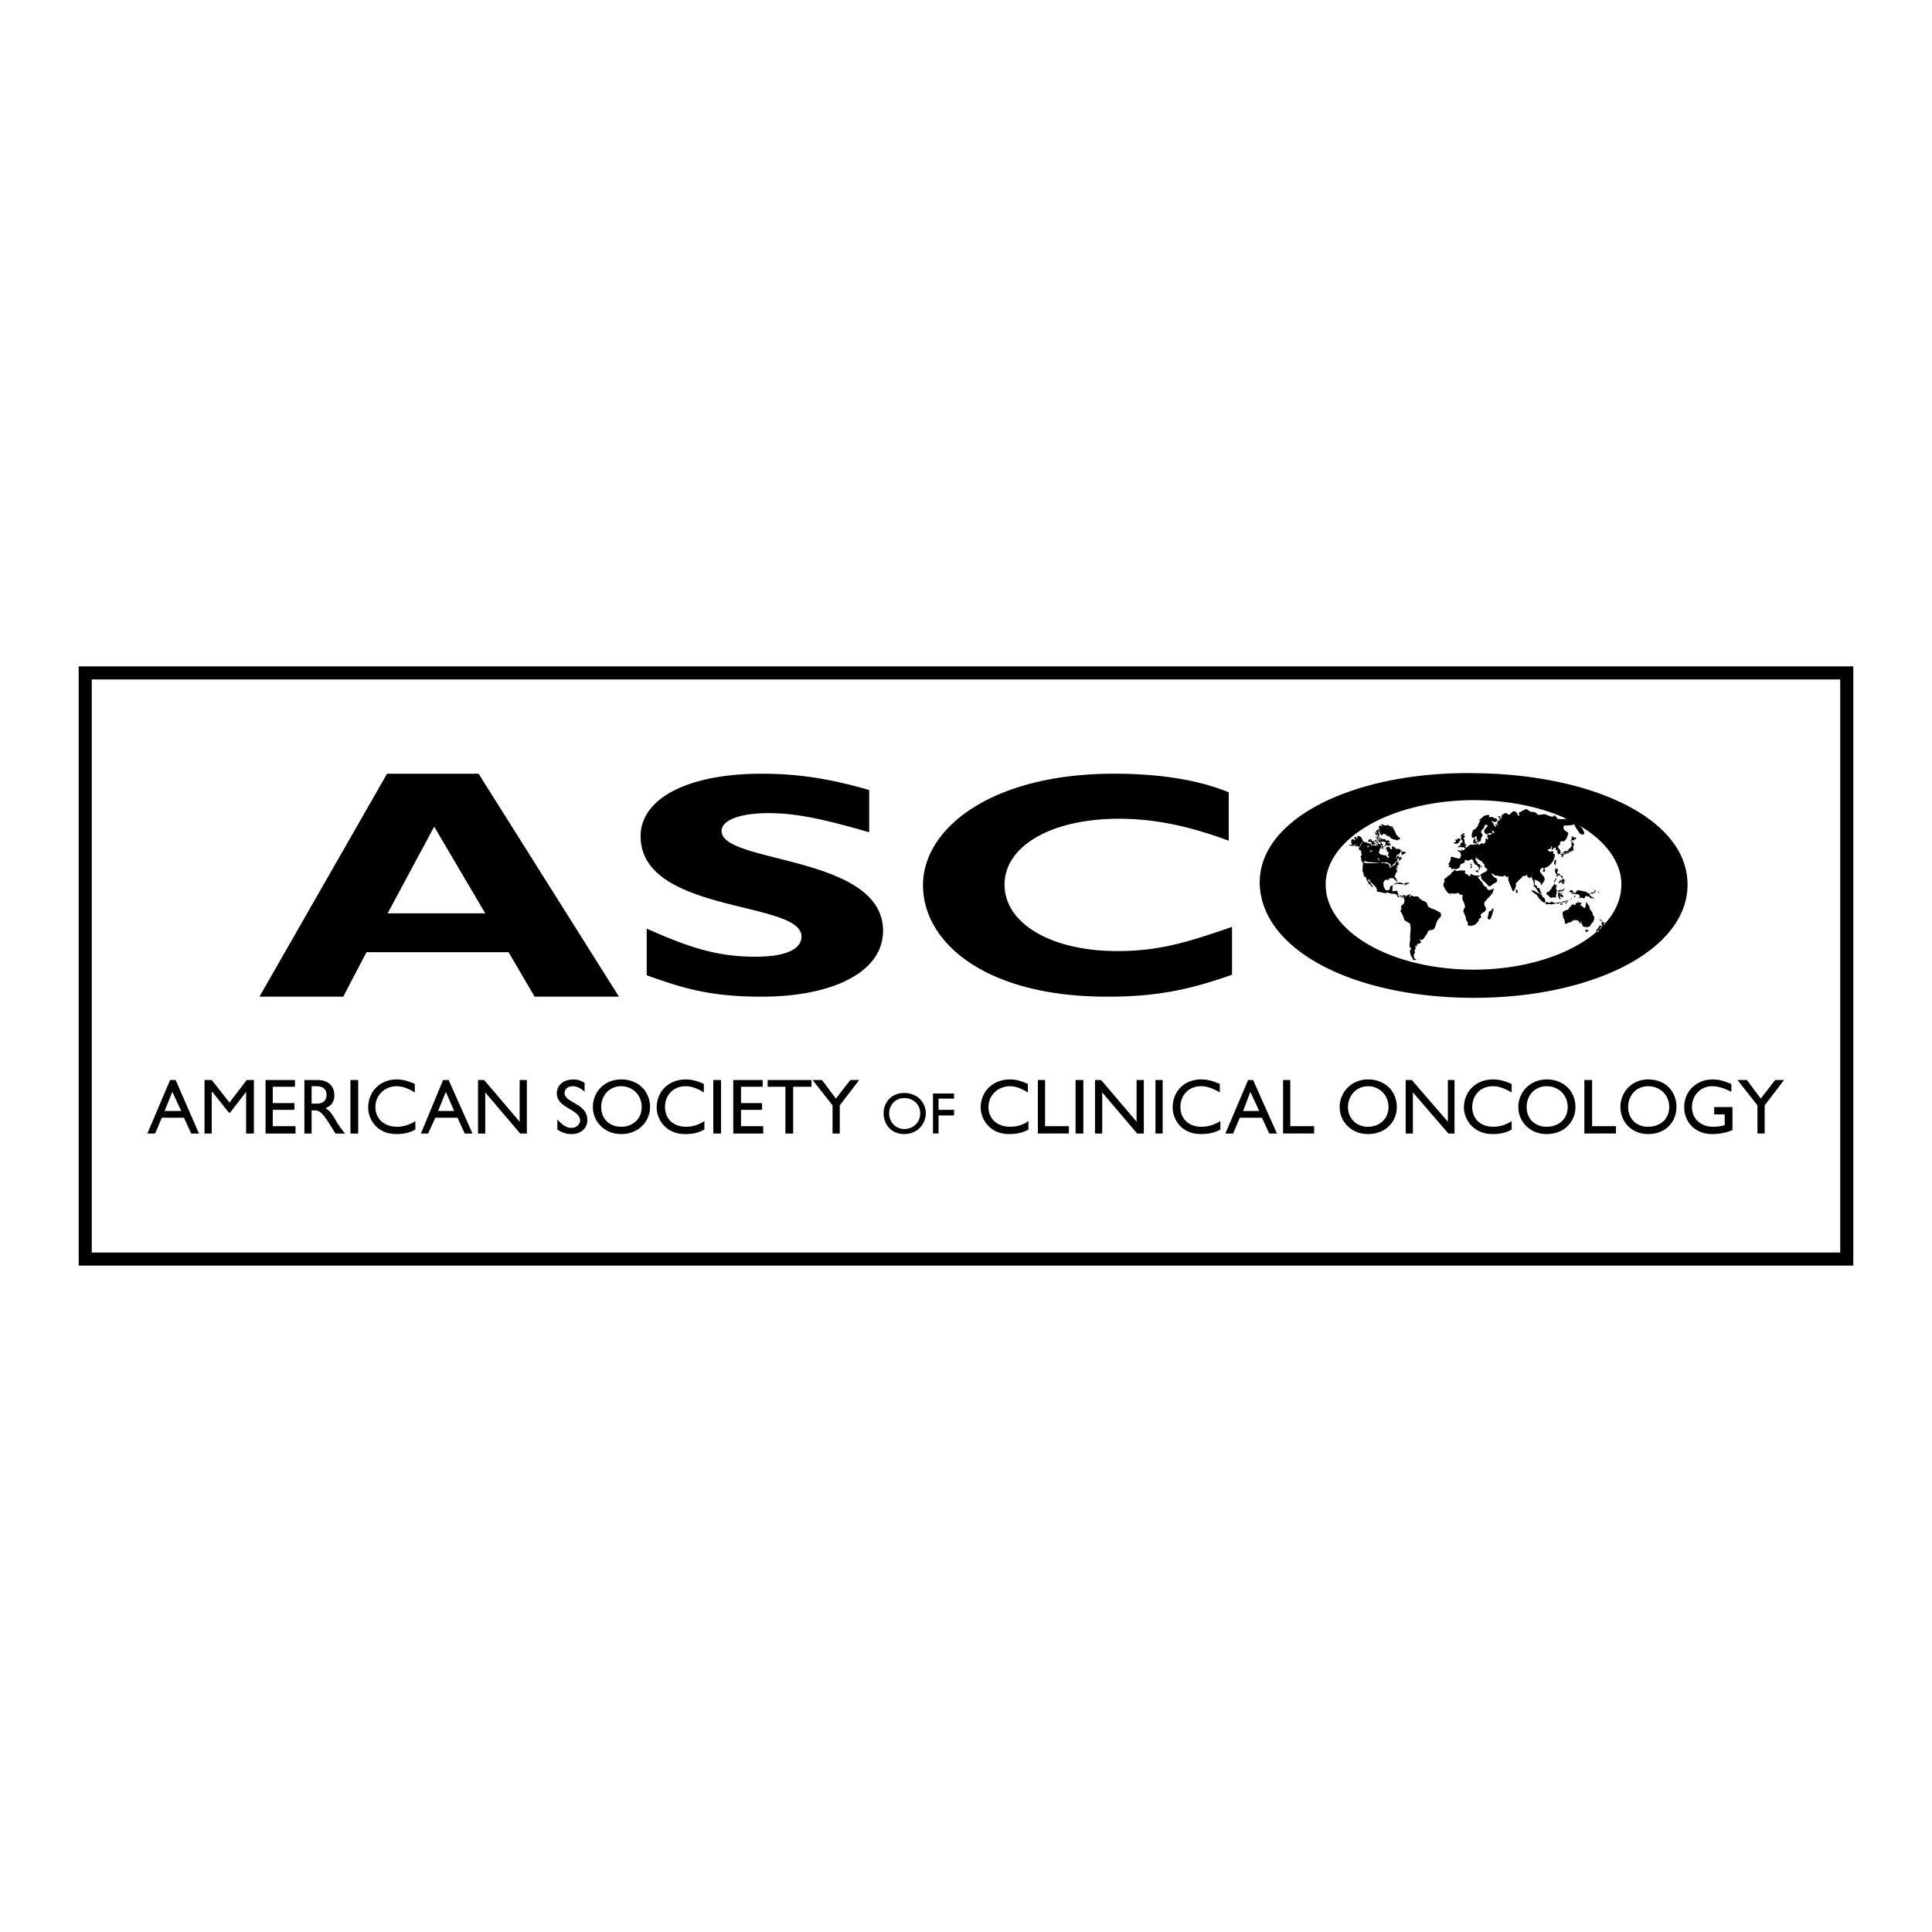<svg xmlns="http://www.w3.org/2000/svg" width="2500" height="2500" viewBox="0 0 192.756 192.756"><path fill="#fff" d="M0 192.756h192.756V0H0v192.756z"/><path fill-rule="evenodd" clip-rule="evenodd" fill="#fff" stroke="#000" stroke-width="1.304" stroke-miterlimit="2.613" d="M8.503 67.137h175.749v58.48H8.503v-58.48z"/><path d="M17.194 108.934l.886 1.91h-1.661l.775-1.91zm.331-1.18h-.553l-2.27 5.338h.775l.665-1.574h2.214l.719 1.574h.775l-2.325-5.338zm7.806 5.338h-.775v-4.158l-1.605 2.078h-.111l-1.66-2.078h-.056v4.158h-.719v-5.338h.719L22.896 110l1.716-2.246h.719v5.338zm4.096-4.664h-2.214v1.629h2.159v.674h-2.159v1.629h2.27v.732h-2.988v-5.338h2.933v.674h-.001zm2.27-.674c.996 0 1.661.562 1.661 1.518 0 .617-.276 1.066-.886 1.291.498.281.83.842 1.162 1.461.222.336.443.617.775 1.068h-.941l-.664-1.068c-.72-1.123-.996-1.236-1.439-1.236h-.277v2.305h-.719v-5.338h1.328v-.001zm-.609 2.359h.498c.775 0 .997-.449.997-.898s-.277-.842-.997-.842h-.498v1.74zm3.875-2.359h.775v5.338h-.775v-5.338zm6.421 1.236c-.664-.393-1.218-.617-1.827-.617-1.162 0-2.103.898-2.103 2.076 0 1.182.886 1.969 2.159 1.969.553 0 1.218-.17 1.826-.562v.842c-.498.281-1.106.449-1.882.449-1.992 0-2.823-1.516-2.823-2.639 0-1.629 1.218-2.811 2.823-2.811.554 0 1.107.113 1.827.449v.844zm3.099-.056l.83 1.91h-1.605l.775-1.91zm.278-1.18h-.554l-2.214 5.338h.719l.72-1.574h2.214l.72 1.574h.775l-2.38-5.338zm7.803 5.338H51.9l-3.487-4.102v4.102h-.72v-5.338h.609l3.543 4.158v-4.158h.719v5.338zm5.758-4.158c-.387-.395-.83-.561-1.162-.561-.498 0-.831.279-.831.674 0 1.01 2.27 1.01 2.27 2.695 0 .844-.664 1.404-1.55 1.404-.498 0-.941-.113-1.439-.449v-1.012c.443.506.885.844 1.385.844.607 0 .885-.449.885-.73 0-1.123-2.325-1.236-2.325-2.697 0-.842.665-1.404 1.661-1.404.387 0 .775.113 1.107.338v.898h-.001zm1.66 1.515c0-1.178.83-2.076 1.992-2.076 1.163 0 2.048.898 2.048 2.076 0 1.182-.885 1.969-2.048 1.969-1.162 0-1.992-.787-1.992-1.969zm-.83 0c0 1.406 1.108 2.697 2.823 2.697 1.772 0 2.879-1.291 2.879-2.697 0-1.516-1.106-2.752-2.879-2.752-1.715 0-2.823 1.293-2.823 2.752zm11.071-1.459c-.664-.393-1.162-.617-1.827-.617-1.217 0-2.048.898-2.048 2.076 0 1.182.831 1.969 2.104 1.969.609 0 1.218-.17 1.827-.562v.842c-.554.281-1.052.449-1.938.449-1.937 0-2.823-1.516-2.823-2.639 0-1.629 1.218-2.811 2.878-2.811.554 0 1.108.113 1.827.449v.844zm.941-1.236h.775v5.338h-.775v-5.338zm4.927.674h-2.159v1.629h2.103v.674h-2.103v1.629h2.214v.732h-2.989v-5.338h2.934v.674zm4.871 0h-1.827v4.664h-.775v-4.664h-1.771v-.674h4.373v.674zm3.875-.674h.885l-1.937 2.527v2.811h-.72v-2.811l-1.993-2.527h.941l1.384 1.854 1.44-1.854zm3.874 3.314a1.5 1.5 0 0 1 1.495-1.516c.941 0 1.605.674 1.605 1.516 0 .898-.664 1.572-1.605 1.572-.83.001-1.495-.673-1.495-1.572zm-.553 0c0 1.123.775 2.078 2.048 2.078 1.328 0 2.159-1.01 2.159-2.078s-.831-2.021-2.159-2.021c-1.273 0-2.048.953-2.048 2.021zm7.03-1.461h-1.55v1.123h1.55v.562h-1.55v1.799h-.554v-3.99h2.104v.506zm7.362-.617c-.665-.393-1.218-.617-1.772-.617-1.217 0-2.157.898-2.157 2.076 0 1.182.885 1.969 2.157 1.969.609 0 1.274-.17 1.827-.562v.842c-.498.281-1.106.449-1.937.449-1.938 0-2.823-1.516-2.823-2.639 0-1.629 1.217-2.811 2.933-2.811.499 0 1.052.113 1.772.449v.844zm1.716 3.369h2.38v.732h-3.1v-5.338h.72v4.606zm3.044-4.605h.775v5.338h-.775v-5.338zm6.809 5.338h-.664l-3.488-4.102v4.102h-.719v-5.338h.608l3.542 4.158v-4.158h.721v5.338zm1.161-5.338h.72v5.338h-.72v-5.338zm6.422 1.236c-.719-.393-1.219-.617-1.883-.617-1.218 0-2.048.898-2.048 2.076 0 1.182.83 1.969 2.104 1.969.608 0 1.218-.17 1.882-.562v.842c-.498.281-1.107.449-1.938.449-1.992 0-2.822-1.516-2.822-2.639 0-1.629 1.162-2.811 2.822-2.811.609 0 1.107.113 1.883.449v.844zm3.045-.056l.885 1.91h-1.605l.72-1.91zm.275-1.18h-.498l-2.269 5.338h.775l.663-1.574h2.215l.72 1.574h.774l-2.38-5.338zm3.709 4.605h2.381v.732h-3.101v-5.338h.72v4.606zm5.758-1.91c0-1.178.885-2.076 1.991-2.076 1.163 0 2.05.898 2.05 2.076 0 1.182-.887 1.969-2.05 1.969-1.106 0-1.991-.787-1.991-1.969zm-.832 0c0 1.406 1.108 2.697 2.823 2.697 1.827 0 2.88-1.291 2.88-2.697 0-1.516-1.107-2.752-2.88-2.752-1.659 0-2.823 1.293-2.823 2.752zm11.459 2.643h-.608l-3.543-4.102v4.102h-.72v-5.338h.609l3.599 4.158v-4.158h.663v5.338zm5.701-4.102c-.719-.393-1.218-.617-1.882-.617-1.218 0-2.048.898-2.048 2.076 0 1.182.83 1.969 2.104 1.969.608 0 1.218-.17 1.826-.562v.842c-.498.281-1.052.449-1.882.449-1.993 0-2.878-1.516-2.878-2.639 0-1.629 1.219-2.811 2.878-2.811.609 0 1.107.113 1.882.449v.844zm1.495 1.459c0-1.178.83-2.076 1.992-2.076 1.218 0 2.104.898 2.104 2.076 0 1.182-.887 1.969-2.104 1.969-1.161 0-1.992-.787-1.992-1.969zm-.831 0c0 1.406 1.107 2.697 2.823 2.697 1.827 0 2.879-1.291 2.879-2.697 0-1.516-1.106-2.752-2.879-2.752-1.659 0-2.823 1.293-2.823 2.752zm7.363 1.91h2.381v.732h-3.155v-5.338h.774v4.606zm3.597-1.91c0-1.178.831-2.076 1.993-2.076 1.219 0 2.104.898 2.104 2.076 0 1.182-.886 1.969-2.104 1.969-1.162 0-1.993-.787-1.993-1.969zm-.773 0c0 1.406 1.051 2.697 2.767 2.697 1.827 0 2.823-1.291 2.823-2.697 0-1.516-1.052-2.752-2.823-2.752-1.661 0-2.767 1.293-2.767 2.752zm11.181 2.305c-.72.279-1.272.393-2.048.393-1.605 0-2.768-1.123-2.768-2.697 0-1.57 1.218-2.752 2.822-2.752.609 0 1.052.113 1.882.449v.787c-.664-.336-1.272-.561-1.937-.561-1.107 0-1.993.898-1.993 2.076 0 1.182.886 1.969 2.104 1.969.442 0 .83-.059 1.162-.17v-1.066h-1.052v-.732h1.827v2.304h.001zm4.261-5h.887l-1.938 2.527v2.811h-.719v-2.811l-1.993-2.527h.941l1.384 1.854 1.438-1.854zM48.414 91.126h-9.743l4.649-8.652 5.094 8.652zm-.665-13.933h-9.133L25.885 99.439h8.358l2.325-4.438h14.171l2.601 4.438h8.414L47.749 77.193zm38.969 5.843c-4.649-1.348-7.361-1.91-10.018-1.91-2.824 0-4.706.674-4.706 1.797 0 3.259 16.108 2.36 16.108 9.944 0 4.156-5.092 6.572-12.122 6.572-5.536 0-8.248-1.012-11.458-2.135v-4.663c4.594 2.079 7.362 2.809 10.85 2.809 2.988 0 4.594-.729 4.594-2.021 0-3.596-16.052-2.247-16.052-10 0-3.764 4.705-6.236 12.067-6.236 3.487 0 6.698.45 10.738 1.63v4.213h-.001zm36.202 14.212c-4.429 1.574-7.75 2.191-12.455 2.191-12.233 0-18.377-5.449-18.377-11.124 0-5.73 6.919-11.123 19.042-11.123 4.373 0 8.303.562 11.458 1.854v4.831c-3.487-1.292-7.03-2.19-10.96-2.19-6.698 0-11.403 2.696-11.403 6.572 0 3.877 4.65 6.629 11.237 6.629 4.151 0 6.919-.842 11.458-2.415v4.775zm30.057-8.37c.055 0 .111-.056.166 0 0 .056.056.056.056.113.276.112.498.168.664.337v.112c.056.056.11.056.166.112s.11.113.11.225c.056.056 0 .113.056.225 0 0-.056.056-.11 0l.055.056h-.11c-.222-.168-.442-.337-.554-.562-.055-.056-.11-.112-.11-.167-.056 0-.056-.056-.166-.113-.11-.112-.222-.168-.388-.281v-.112c-.001-.113.054.055.165.055zm1.993-.562c0 .113-.111.169-.166.225 0 .113 0 .169-.056.169-.11.056-.11.168-.276.281 0 .056-.111-.057-.111 0-.11.112-.056.281.111.393v-.056c.11.056.11.167.166.224.055 0 .055 0 .11-.057v.057s.056 0 .056.057c.055-.113.166-.113.275-.057v.057c.057-.057.111-.057.111-.113.057 0 0 .057.057.057v-.168-.112c0-.057.055-.113.055-.113.055-.056-.055-.168 0-.225 0 0 .055 0 .11-.056-.056-.056-.11-.056-.11-.056-.055-.056-.055-.168-.055-.281 0-.056.055 0 .055-.112 0 .056-.055 0-.055 0 0-.056.109 0 .165-.113-.11.057-.165 0-.276-.056 0 0 .055-.056 0-.056-.057-.056-.057 0-.057 0 0 .056-.055.056-.055.056l-.054.055zm1.107.338h-.057c-.055.224-.332.112-.498.168-.055.056-.055.169-.055.337 0 .056-.056.225 0 .281.055.056.055.169.111.225 0 .056.055 0 .055.056.055-.056.055-.056.111-.056-.111-.113-.111-.225-.111-.337v-.056c.055.056.055.112.055.168h.057c0 .056.109.112.166.056.055 0 .055-.056.055-.056 0-.056-.055-.112-.111-.168 0-.057-.166 0-.166-.113.057-.056.277-.056.223-.112-.057-.056-.223.112-.277.056-.055 0-.111-.056-.111-.112.057 0 .057-.057.057-.057.273 0 .496-.056.496-.28zm-.111-.956h-.111c.057 0 .057.058.057.058-.166 0-.166.056-.057.112h-.109c0-.056-.111-.056-.111 0s-.055.056-.111.112c0 .057 0 .169.057.169.055 0 0-.112.055-.169v.057c.055 0 .055 0 .055-.057 0 .057 0 .057.057.057 0 0-.057-.057 0-.057h.109c.057 0-.109.057-.109.057.109.056.166.112.166.168h.109c.057-.112 0-.112-.055-.168v-.113h.055v.113s.057.056.057 0c.055-.057 0-.169 0-.281-.003-.001-.059-.058-.114-.058zm-.221-.337c-.057 0-.057 0-.057.057 0 0 .057 0 .057.056s.109.112.109.168h.057c-.057-.056 0-.112 0-.168 0-.056-.057-.113-.166-.113zm-.277-.168l.055-.056c.057.056.057.056.111.056 0 .112.055.168 0 .168-.055.057-.055-.056-.111-.056h-.055s0 .056.055.056c-.055.057-.11-.056-.166-.056 0-.112-.055 0-.055 0v-.112c-.055-.056-.055 0-.055 0-.057-.113-.111-.169-.111-.281 0-.056.055-.056.055-.056 0-.056-.055-.113-.055-.169.055-.056.111 0 .166 0 0-.056.055-.056.055-.056.056.056 0 .169.111.225v.056c-.056 0-.111 0-.111.056-.001.056-.001.225.111.225zm-.056.168h-.056c0-.056-.109-.056-.109 0 0 .057.109.057.109.113v.056c.056 0 .056-.112.056-.169zm-.165.225v.056c0 .056.055.113 0 .113-.057.112-.111.224-.168.281-.055 0-.055-.057-.055-.057.112-.112.112-.281.223-.393 0 0-.057.056 0 0zm-.057-1.798c-.055 0-.111.058-.111.113 0 .168-.055.224 0 .281 0 .056.057.112.111.168 0-.056.057-.056 0-.056 0-.112.057-.225.057-.449 0 0 0-.057-.057-.057zm-1.051.955c-.055 0-.11 0-.166.058-.055 0-.055.112 0 .167.166.056.222-.112.166-.281v.056zm.166 3.259c-.055 0-.11.056-.11.168l.056.057c.166 0 .332-.057.442 0 .166 0 .332-.057.443-.057s.055-.112 0-.112c0 0-.057.056-.111 0-.055 0-.055-.056-.11-.056s-.11-.112-.222 0h.056c-.056.056-.11.056-.166.056-.167 0-.167-.056-.278-.056zm1.329 0c-.111.056-.166.056-.277.056-.055 0-.109 0-.109.056.165.113.275 0 .441-.056-.001 0-.001-.056-.055-.056zm.664-.169c-.111.057-.277.057-.443.169-.109 0-.166 0-.166.056.277 0 .498-.056.609-.225zm.222 0c-.222-.056-.276.225-.388.337.166.057.221-.28.388-.337zm-.609.337c-.166-.056-.166-.056-.277 0 0 .113.221.113.277.057v-.057zm1.328-6.685l-.056.056c-.111.057-.111 0-.166 0h-.056c-.055-.056-.055-.112-.11-.112h-.056c0 .056.056.169 0 .225 0 0 .056.056 0 .056v.056l-.055-.056v.056c0 .056-.056.056-.056.056 0 .056 0 .056.056.056v.113h.055v-.056h.056l-.056-.057h-.055v-.056h.055v.056c0-.056.056-.056.056-.056.056 0 .11 0 .166.056.055 0 0-.056.055-.056-.055 0 0 0 0-.056 0 0 0-.056.111-.056.056 0 .056-.056.111-.112 0 0 0 .056-.056 0l.001-.113s-.056.056 0 .056v-.056zm-.332.506l-.056-.056v.056c.001.056.056 0 .056 0 0 .057 0 .057-.056.057 0 0 0-.057-.056-.057v.449l-.055.056c-.056 0 0 .057-.056.057 0 .112-.056.112-.111.168 0 0-.055 0 0-.056h-.055c.055 0 .055 0 .055-.112l-.055.112v.056c-.056.056-.056.112-.056.169h-.111s.057 0 0 0c0-.057 0 0 0 0-.055 0-.109.056-.166.056v-.056c-.109 0-.109.112-.221.168-.055 0-.055 0-.055.056 0 .057-.057 0-.057.057h-.109l-.057.056s.057 0 0 .056h.057s0 .056.109.056c0-.056 0-.056-.109-.056l.109-.056v.056s0 .056 0 0v.112h-.109s.109 0 0 .056h.109-.109l.109.057c0-.057 0-.057.057-.057h-.057c.057 0 0 .057.057.057v-.057l.055.057v-.169l.055-.056v-.056h-.055s.055-.056 0-.056-.055 0-.055-.057h.055s.055.057.055 0c.057 0 .057 0 .057-.056 0 0 0 .056.055.056 0-.056.055-.056.111-.056l.055-.056h.112v.056h-.057v.056c.057 0 .057.057.057.057h.055c0-.057 0-.057.056-.113h.055v-.056h-.055s0-.056.055-.056v.056c0-.056 0-.056.056 0h-.056.111c.056 0 .056-.056.056-.056l.055-.056v0h.056c0-.057 0-.057.056-.057-.056 0 0 .057 0 .113 0 0 0-.056.055-.056v-.169-.168-.113-.056h.056s-.056-.056 0-.056v-.113c-.002-.056-.058-.112-.113-.224v-.056.056zm-.554 1.067v-.056l-.055.056c.055.056.055 0 .055 0zm-.055 0h-.055-.057c0 .056 0 .056-.055.056s-.055.057-.055.057v.112h.055c0-.056.055-.112.111-.112 0 0 0 .056.055.056v-.113c.056 0 .001-.056.001-.056zm2.823 3.82h-.056v.056c0 .057 0 0-.056.057v.056h-.056-.055v-.056.056h-.166c-.056 0-.056.056-.056.056.056 0 .056 0 .111.056h.165c0-.056.056-.056.056-.056.056 0 .056-.056.056-.056h.056c.056-.056 0-.056 0-.056l.056-.057v-.056h-.055zm-.222-.168h-.056.056zm.055 0c.056 0 .111.056.167.056.056.056.11.056.11.112v.056h-.055v-.112c-.056-.056-.111-.056-.167-.056 0 0-.056-.056-.11-.056h.055zm.443.224h.055v.057h.057v.056h.055v.056c0 .056-.055 0-.055 0v-.056h-.057v-.056h-.055v-.057zm-1.272.675s0-.057-.056 0h-.167c-.055-.057-.055-.057-.109-.057 0 0 0-.057 0 0h-.112s.056 0 0 0c0 .057 0 .057-.055.057v-.057.057h-.057v-.057s0-.057.057-.112h.055c-.055 0-.055 0-.055-.056l-.057-.056c0-.056-.055-.056-.055-.056l-.055-.057h-.277c-.111 0-.111 0-.111-.056h-.11c-.055 0 0-.056 0-.056s0-.056 0 0h-.055v.112h-.056v-.056s-.056 0-.056-.056h-.055.055c0-.056.056-.056.056-.056h.056v-.056h-.056l-.056.056h-.055c-.056 0-.056-.056-.056-.056h-.056v-.057c0 .057 0 .057-.056.057.056-.057.056-.057 0-.113.056 0 .056 0 .111-.056h.222v.056c.055 0 0 .056.055.056v.057s0 .056.056.056v-.056s0 .056.055.056c0 .056 0 .056.111.056v-.056c.056 0 .056-.056.056-.056v-.057h.11v-.056c0-.056.055-.056.055-.056h.057c.109 0 .166 0 .221.056h.166s.111.056.166.056h.166c.055.057.055.057.111.057l.055.056s.111 0 0 .056c.111 0 .166.056.222.056s.11 0 .11.056c-.055 0-.11 0-.11.057h.056c0 .056 0 .056.055.112h.056c0 .056 0 .056.056.056v.056c.055 0 .055-.056.11 0 0 0-.056 0 0 .057 0 0 .055-.057.055 0 .056.057.056.057.111.057h-.056s.056 0 .056.056h-.112v-.056h-.11c-.055 0-.11.056-.166 0v-.057c-.055 0-.055 0-.11-.057l-.056-.056h-.166s0-.056-.055-.056c-.057 0-.057 0-.057.056h-.055-.055v.112c.055 0 .055 0 0 0 .002 0 .002 0 .002.057zm-.83-.731h-.223.167c0 .056.056 0 .11 0h-.054zm-.277-.056s-.056 0 0 0zm-.498.169v.056h-.056s.056 0 .056-.056zm.552.337v.056h-.055.055s0 .056-.055.056l.055.056s0 .057 0 0h.111c-.111-.056 0-.056 0-.056v-.056h-.111v-.056zm-.165 0v0zm0 .056h-.056l.056.056h-.056v-.056h.056zm-.055.225c-.056-.057-.056 0-.056 0-.055 0-.055.056-.055.056v.112-.056h.055v-.056-.056h.056s-.056 0 0 0zm-.222.112h-.056c0 .056.056.056.056.056v-.056zm1.827 3.034h-.111v.056c-.055 0-.111-.056-.166-.113 0 .057-.055.057 0 .113v.056c0 .056.055.112.055.112 0 .056.057 0 .057.056 0-.056 0-.056.055-.112v.056c0-.056 0-.056.111-.056v-.168h-.001zm-1.385-2.472l-.055.056v-.056c0-.056-.056-.113-.11-.113v.113c-.056 0-.056-.056-.056-.056 0 .056 0 .056-.056.056 0 0 0 .056-.055.056v.056h.055s-.055 0-.055.056v-.056h-.056v.056s.056 0 .056.058h-.056c0 .056 0 0 0 0l-.056-.058c-.056.058-.056.058-.056.113 0 .056-.055.056-.055.112l-.11.112c-.057 0-.057-.056-.111 0-.055 0-.055.057-.111.057h-.055s.055-.057 0 0c0 0-.055.056-.111.056v.056c-.055 0-.055.056-.055.056s0-.056-.055-.056v.337l.055.056v.056c0 .058 0 0-.055 0 0 0 .055-.056 0-.056 0 .056.055.056.055.056 0 .058-.055 0-.055 0 .055 0 0 0 0 0 0 .058.055.058.055.113 0 0 0 .056.055.112.057.056.057.112.057.169 0 .056.055.056.055.112v.169h-.055s.055 0 .055.056h.055c-.055 0 0 0 0 0s0 .056.057.056c0-.056.055 0 .055-.056.055 0 .055 0 .111-.056h.055c0-.057.056-.057.056-.057h.222s0-.056.055-.056v-.056c.056 0 .056-.056.056-.056.11 0 .166 0 .221-.056h.223c.055 0 .055.056.055.056h.111s.055 0 .055.056.055.112.055.112v.113h.057v-.056c0-.057.055-.057.11-.113v-.056c.056 0 .056.112 0 .112 0 .057 0 .057-.056.113h.056s0-.056.056-.056c0 0 0 .056-.056.112.056 0 .056-.056.11 0v.056h.055c0 .056-.055.056 0 .112v.057h.057c.055.056.055.056.11.056.056.056.056 0 .11 0 0 0 0-.056.055-.056v.056s-.055 0 0 0c0 .056.057.056.057.056v0c.055 0 0 0 0 0 .055 0 .055-.056.166-.056.055 0 .11-.056.166 0v-.056c0-.057.055-.113.11-.169v-.056l.056-.056.055-.056c.056-.057.11-.113.11-.169l.056-.056v-.113h.056v-.056c-.056-.056 0-.168 0-.224h-.056v-.113h-.056c0-.056-.055-.056-.055-.168v-.056-.057.057s0-.057-.056-.057v0s0-.056-.055-.112c0-.056 0-.112-.056-.112l-.056-.057s-.055 0-.055-.056v-.168s-.056 0-.056-.056v-.113c-.056-.056-.056-.056-.056-.112 0 .056-.055.056-.055.056v-.112c-.111-.057-.111-.113-.111-.113 0-.056 0-.112-.055-.112 0 .056-.057.056-.057.112v.113c-.055.056 0 .112 0 .112-.055.056-.055.112-.055.169-.055 0-.055.056-.055.056-.056.056-.111 0-.111 0l-.055-.056-.057-.058-.055-.056h-.055c0-.056-.056-.056-.056-.056h-.056v-.056h-.055.055l.056-.056c-.056-.057 0-.057 0-.057h.056v-.056c.055-.056 0-.056 0-.056h-.056.056s0 .056-.056.056v-.056c-.056 0 0 0 0 0h-.167v-.056s-.109.056-.109 0v-.112s-.057.112-.057 0v.112h.057v.056h-.166s.055 0 0 .056v-.056.056s-.056 0-.056-.056v.112c-.056 0-.056.057-.056.113l-.109.001zm2.491 1.46c.056 0 .056 0 .056.057.11.056.166.112.166.168.056.056.056.113 0 .169 0 0 0 .056-.056.056 0 0 .056 0 .056.056.056 0 .056 0 .056.056v.056c0 .057 0 .057.055.057.057-.057.057-.113.111-.225 0 0 0-.056.055-.056v0c.057 0 0-.056.057-.113h-.057-.055c0 .057 0 .057 0 0h-.111v-.112h-.055s0 .056.055.056h-.055s-.056 0-.056-.056h.056l-.056-.056V91.8h-.056c0-.057-.11-.057-.11-.057s0-.056-.056 0zm0 .618v.057c-.055.056-.055.112-.055.112h-.057c0 .112-.055.168-.109.168v.057c-.056.056-.111.056-.111.168h.112v.056h.11v-.056l.057-.056v-.056s.055 0 .055-.056c0-.057 0-.057.056-.057h.11v-.056h-.11v-.112h.11c0-.056.056-.056.056-.056v-.113h-.166v-.056l-.058.056zm-.22.618v.056h-.056.056v-.056zm-8.082-4.213c0-.056 0-.056 0 0-.056.112 0 .225 0 .281s.055.056.055.056c.057-.056.166-.056.111-.112 0-.113-.055-.169-.111-.225 0-.056-.055-.056-.055-.056v.056zm-5.315-5.618l-.055.056c-.056.056-.056.169-.056.169-.055 0 0-.113 0-.113h-.055s-.056.168 0 .168c0 .056 0 .056-.056.056 0 .056.056.056.056 0 0 0 .055 0 .055.056-.055 0-.055 0-.055.057-.056.056-.056.056-.056.112h.056v-.112c.055.056 0 .168 0 .168s0 .056.055.056h.11c-.055.056-.11.056-.055.113 0 0 0 .056.055 0 0 .056-.055.112-.055.168-.056-.056-.11 0-.11-.056h-.056s0 .056.056.056h-.056c0 .056 0 0 .056 0-.056.112-.111.169-.167.169-.11 0 0 0 0 0 .056 0 .111.056.167.112 0 0 .055 0 .055-.056 0 .056-.055.056-.055.056-.111-.056-.277.056-.333.112.056 0 0 .057.056.057.11-.057.166-.057.166 0 .056-.113.166 0 .276 0v-.057c.111.057.222.169.277 0 0-.056-.056 0-.056-.056.056-.056.11-.056.11-.112.056-.056 0-.056-.055-.113l-.056.057c-.056-.057 0-.057 0-.113s-.056-.168-.056-.281c0-.056 0-.112-.055-.168l-.055-.056.165-.169c.056-.112-.11-.112-.165-.112 0-.113.055-.113.109-.113l.056-.056c-.056-.056-.11-.056-.165-.056.004.001.004.001-.053.001zm-.332.562c.056 0 .111.056.111.056 0 .056-.056.056 0 .112h-.111c0 .113-.11.225-.166.281 0 .056 0 0 0 0-.11 0-.221.056-.332 0 0 0 0-.056-.056-.056 0-.112.167-.056.223-.112 0 0-.056 0-.056-.056h.056c0-.057-.056-.057-.056-.057-.056-.056 0-.168.056-.112.055 0 .11.056.11 0v-.056s0-.056.055-.056h.166v.056zm1.385.449v-.168-.056c0-.057 0-.169.055-.225.055 0 .111 0 .111-.056h.055c0 .056-.055.168.057.224-.057 0-.057 0-.111.057 0 .056.055.056.055.056.057 0 .057-.056.057-.056h.055v.168c0 .056-.055.056-.055.056h-.057c-.056-.056-.167-.056-.222 0zm10.571-1.797l.167.168c.165.056.165.281.276.393.056.113.056.337-.055.337s-.277 0-.389-.168c-.166-.281-.387-.506-.498-.843-.387.113-.72.113-1.052.113 0 .112-.055.224 0 .337.057.224.554.337.443.505-.166.394-.111.506-.443.731 0 .056-.055 0-.109 0-.166-.057-.223.056-.277.112 0 0 0 .112.055.225 0 0-.109 0-.109.056v-.056c-.057.056-.057.112-.111.168-.056 0-.056.056-.056.056.167.225.333.394.276.562 0 .113-.109.169-.221.169-.111-.056 0-.225-.111-.225v-.056c0-.056.056-.056.056-.056 0-.057 0-.113-.056-.113-.055.056-.109.113-.166 0 0-.056.111-.112 0-.224-.055 0-.055.112-.111 0-.055 0-.055.112-.109.112-.056.056-.056.112-.111.112s-.055-.112-.055-.224c.055 0 .055-.057.055-.113h-.055c-.056 0-.056.113-.111.225-.055.056-.221.056-.276.112v.056c.056.057.166.057.222.169 0 0 .055 0 .11-.056.056-.056.11 0 .166 0 .11-.056.11.056.056.056-.056.056.109.393.166.506 0 .056-.166-.337-.111-.281.055 0 .111 0 .111.056-.057.505-.388 1.124-.997 1.292-.055 0 0 .056-.055.112 0 .056-.056.056-.056.056-.056-.056 0-.167-.11-.167-.166.056-.277.167-.277.337 0 .112.111.167.166.281.166.225.388.393.277.618-.056.225-.222.337-.332.505-.056-.112 0-.224-.056-.224-.056-.056-.167-.169-.222-.169-.055-.056-.11-.056-.166-.112 0 .056-.11 0-.11.056 0-.056 0-.112-.056-.112-.055 0 0 .056-.055.056 0 .056 0 .112.055.168 0 .057-.055.113-.055.169s.055.112.055.168c0 0 .056 0 .166.057.056 0 0 .112.056.168.056.113.165 0 .222.113.055.056.055.168.11.28.056.113.11.169.166.225-.11 0-.276-.056-.333-.112-.165-.169-.221-.393-.441-.618 0 0 0 .112-.057.056v-.112c0-.169 0-.337-.055-.45-.055-.112-.055-.225-.166-.337 0-.056 0-.168-.055-.112-.056 0-.056.112-.111.112-.056.056-.11 0-.11-.056-.11 0-.11-.056-.166-.112 0-.057 0-.113-.056-.225.056.168-.166.168-.222.225 0 0-.055-.057-.166 0 0 0-.055 0-.055.056s-.057.112-.057.112c-.055.056-.109.056-.109.056-.055.113-.166.169-.223.225 0 .056 0 .056-.055.056 0 0 0 .056-.055.056 0 0 0 .057-.057.057 0 0-.055 0-.055.056-.056.056 0 .112 0 .168 0 .113-.056.225-.056.281 0 .113-.056.113-.056.113-.055.056 0 .112 0 .112-.055 0-.109.056-.109.112-.057.056-.111.056-.111 0-.055-.056-.055-.112-.055-.112-.111-.337-.277-.562-.333-.843-.056-.056-.056-.167-.056-.225v-.224-.113c0 .057-.055.113-.11.113-.056.056-.056.056-.11 0 0 0 0-.056-.056-.056 0-.057-.056-.057-.056-.113-.11.225-.498.113-.83.056h-.11c-.166-.056-.222-.224-.387-.224.055.224.221.337.33.449.057 0 .111 0 .167.056v.113h.056c0 .112 0 .167-.056.224-.056.057-.11.057-.167.113-.109.056-.221.112-.33.224-.111.113-.277.169-.389 0-.166-.28-.554-.449-.664-.73v-.225h-.11c.055-.168.166-.168.221-.224.167-.113.498-.169.498-.394 0 .058 0-.056.056 0-.056-.056-.11-.056-.166-.112 0 0 .056-.056 0-.056-.055 0-.055-.056-.166-.056v-.225c0-.056 0-.112-.055-.112-.111-.057-.167-.169-.222-.281-.056 0-.111 0-.166-.056l-.111-.058c0-.056-.055-.056-.055-.112l-.056-.056c0 .056 0 .112-.056.112-.055-.056-.055-.112 0-.168h-.109c-.057.056-.057.112 0 .112-.057 0-.057.056-.057 0 0 .169.111.225.166.337.056.112.056.169.111.169.055.056.11 0 .11.056.056 0-.056 0 0 0l.166.168c.056 0 .11.057.11.113 0 0-.055.056-.055 0-.056 0-.056-.056-.056-.056s-.056 0-.056-.057c-.055.057-.055.057-.055.113s.055.112.055.112c-.055.056-.11.056-.11.112v.057c-.056 0-.056.056-.056 0-.055 0 0 0 0-.058 0 0-.055-.056 0-.056h.056c-.056-.056-.056-.112-.056-.224-.055.056-.055.056-.11 0v-.057h-.056c0-.056 0-.112-.055-.112h-.111c-.055-.112-.221-.225-.221-.393-.057-.113-.111-.169-.223-.169-.055 0-.055 0-.055.056-.055.058-.166 0-.221.058 0 .056 0 .056-.057.056-.055-.056-.11-.113-.221-.113 0 0-.056 0-.056.058-.056.056 0 .168-.056.224-.109.056-.166.056-.276.113-.11.056-.222.168-.166.281h.056c-.111.056-.111.112-.222.168-.056.056-.166 0-.166.112-.11-.056-.222-.056-.388-.056l-.056.056h-.055c0-.112-.056-.167-.111-.224h-.11s-.056 0-.11-.056c.055 0 .055 0 .055-.057 0 0 .056-.056.056-.112s-.056-.056-.056-.056v.056c-.055-.056-.055-.112 0-.169a.64.64 0 0 0 .166-.449s0-.056.056-.056c0 0-.056-.056-.056-.112h.111c.055-.057.11 0 .11 0 .222.056.388.112.664.167.111-.056.111-.225.167-.337 0-.056-.056-.112-.056-.168v-.057c-.056-.056-.111-.224-.277-.168 0 0 0-.056-.055-.056h.055v-.057c.166 0 .222 0 .277.057h.11v-.113c-.055-.056 0 0 0-.056.056 0 .056.056.056.056 0 .056.111.056.166.056v-.056h.055c.056-.056.056-.224.111-.224.11 0 .221-.057.221-.113.057 0 .057-.056.057-.056l.055-.056c.055.056.055.112.111.056l-.057-.056v-.056h.443c.054 0 .055-.057.111-.057 0 0 .055 0 .055.057.057 0 .111-.057.111-.057.055 0 .11-.056.11-.056 0-.056 0 0 .056 0 0 0-.056.056 0 .056.055 0 0 .113.055.113 0 0 0-.056.056-.056.11-.057.166-.113.276-.169.056 0 .056.056.056.112h.111v-.112c.055 0 .166 0 .166-.056v-.281c0-.056.055-.112.055-.112.056-.056.056.056.11.112.056 0 .056 0 .056-.056.056 0 0-.056 0-.112.056 0 .056-.057.056-.057s0-.056 0 0c-.056 0-.056.057-.056 0-.056-.056-.056-.112-.056-.168.056-.113.111-.113.167-.113.055 0 .109.113.166 0 .055 0 .055-.056.111-.056h.055v-.056h.055c.056 0 .111 0 .056-.056.056 0 .11 0 .11-.056 0 0 0-.056-.055-.056l-.056-.057c-.056-.056-.11-.056-.11 0 0 0-.055.057 0 .057 0 .056.11.112.055.168-.055.056-.166 0-.221-.056h-.057v.056c-.055-.056-.165 0-.221.056h-.056v.056c-.11 0-.11-.112-.165-.056 0-.056-.111-.112-.111-.168s-.055-.169 0-.225c.111-.168.222-.281.332-.393 0 0 0-.112-.056-.112h-.165c-.111 0-.111.112-.111.112 0 .056 0 .112-.055.168a.435.435 0 0 1-.222.225.359.359 0 0 0 0 .337c.055.056.166.225.055.281-.11.112-.11.337-.166.506h-.166v.112c-.055-.057-.11.056-.11 0 0-.057-.056-.057-.056-.112 0-.057.056-.057.056-.057a.587.587 0 0 1-.11-.28v-.169c-.111 0-.166.112-.277.169-.055 0-.111 0-.166-.057-.111-.168 0-.449.055-.618 0-.112.166-.167.277-.224.057-.113.166-.169.222-.281.056-.169.11-.281.222-.506 0-.056.055-.056.055-.112-.055 0-.11.056-.166.112 0-.112.166-.224.277-.281.11-.112.222-.28.442-.28a.344.344 0 0 1 .332 0c0 .056-.055 0-.055.056.055-.056.109 0 .055 0 0 .056-.055.056-.055.056-.056 0 0 0 0 .056h.386c.111.112.221.112.388.169.056.056.166.168 0 .224-.11.169-.276.113-.442 0h-.055c0 .113.055.113.109.169.056 0 .056.112.111.168 0 .057 0 .113.055.113 0 .056.055.112.111.112.055 0 .11-.056.11-.056 0-.056 0-.056-.056-.056 0-.056-.055 0-.055 0 0-.056-.057-.113-.057-.113.057-.056.167.057.333 0 0-.056-.11-.056-.11-.112 0 0-.056 0 0-.056 0-.056.11-.169.166-.225.055-.056.055 0 .11 0v-.112c0-.056-.056-.056-.056-.056-.055-.057-.055-.113-.055-.169 0-.056-.166 0-.166-.056.166 0 .221-.056.332 0v.056c0 .056-.056.056-.056.056 0 .056.056.056.056.056.055.057.11.057.11 0v-.224c.056-.056 0-.169.332-.169-.222 0-.222-.056.056-.112.166-.056.332.281.442.112.111-.112.223-.225.332-.281.222-.112.443.225.498.45 0 .056.057-.056.111-.056 0-.169-.055-.113-.055-.281.166 0 .387-.225.608-.281.222-.225.388.224.72.224.165-.056.276.057.498.113-.056.056-.056.112 0 .112.332.169.664-.112.94.057.277.112.499.225.72.168v-.112c.055.056.111-.057.166.056 0 .112.222.112.166.281.332.056.664.056.941 0-2.546-1.18-5.812-1.854-9.244-1.854-8.191 0-14.779 3.82-14.779 8.426 0 4.719 6.588 8.482 14.779 8.482 8.082 0 14.724-3.763 14.724-8.482.012-2.247-1.592-4.382-4.195-5.898zM147.497 86.8l-.111.056h-.22v.056h.055c.057.056.111.056.166.112.056 0 .056.056.111 0v-.056c-.057-.112-.001-.168-.001-.168zm-.721-.618c-.055 0-.055.056-.055.112s.055.056.055.056c0-.056 0-.056.111-.112 0-.056-.111-.056-.111-.113v.057zm-.054.224h.055c0-.056 0-.056 0 0 0 0 .111 0 .111.057-.111.056 0 .056-.111.112 0 0 0 .056-.055.056 0 0-.055 0 0-.056v-.169zm.885 1.124c-.056 0-.056-.056-.11-.112 0 0-.056.056-.056.112.166.168.276.337.388.449.11.113.166.281.222.394.166.056.166.112.276.168.055.113.055.169.11.225.111.056.221.056.277 0a.417.417 0 0 0 .276-.112h.056c-.056.224-.111.449-.277.618-.166.224-.388.393-.553.618 0 0-.111.112-.111.168-.055.112 0 .169 0 .281 0 .056.111.112.111.169a.363.363 0 0 1 0 .336c-.111.168-.333.224-.443.337l-.056.112c.056.112.056.169.056.225-.056.112-.166.112-.222.168 0 .056 0 .169-.055.225-.166.225-.389.449-.775.449h-.166c-.055 0-.111-.056-.111-.112 0 0-.055-.056 0-.112.057 0 0-.056 0-.113-.055-.056-.11-.168-.166-.224-.055-.169 0-.336-.11-.45a2.897 2.897 0 0 0-.165-.393c0-.169.055-.281.165-.449v-.113c-.056-.056 0-.168-.056-.168-.055-.225-.166-.394-.221-.562-.056-.113.111-.281 0-.393h-.222c-.056-.057-.056-.169-.166-.169-.166 0-.276.056-.443.056-.055 0-.166-.056-.276 0h-.166c.056 0 0 0 0 0-.056 0-.11-.056-.11-.056-.055-.056-.055-.056-.111-.056 0-.056-.055-.113-.055-.113-.166-.224-.277-.393-.332-.618-.056-.112.055-.224.11-.337 0-.112-.056-.224 0-.281.056-.112.222-.112.276-.224v-.056c.057 0 .111-.057.166-.057.056-.056.111-.056.166-.168.056 0 .056-.113.111-.113.055-.112.166-.112.221-.224.056-.056.111-.056.111-.113-.056.058.056.058.056.113.056 0 .056.056.11.056.11 0 .166-.056.332-.056h.442s.056 0 .056.056v-.056c.056.056 0 .056 0 .056 0 .056.056.056 0 .112v.056c-.056.057.056.113.11.113h.056s.11 0 .056.112c.111 0 .166.113.277.113 0 .056 0 0 .055 0 0-.057-.055-.057-.055-.057 0-.056.055-.168.109-.168.166.112.277.112.389.168h.221c.056-.056.166 0 .222 0v.17zm1.274 3.146c-.055.056 0 .112-.111.169-.055.056-.166.056-.221.112v.056c-.056.056 0 .169-.056.281s-.056.225-.056.337c0 .056.056.056.111.112.109 0 .166-.056.166-.112.111-.225.221-.505.221-.73 0 0 .056 0 0-.056.056 0 0 .056.056.056h.056c-.056-.056-.056-.113-.056-.169 0-.056 0-.112-.056-.112.001 0-.054 0-.054.056zm-9.356-4.438s.056 0 0 0zm.056 0h-.056.056zm0 0zm0 0zm-2.049-3.315c0 .113.057.057 0 .169 0 .056.057.056.057.112v.056c0 .113.055.113 0 .168 0 .056-.057 0-.111.056 0 .056-.055 0-.11 0l.056-.056c0-.056-.056 0 0-.056h.055c0-.113-.055-.113-.11-.113l.056-.056h-.056c0 .056 0 .169-.056.169-.056-.113-.056-.169-.056-.169h-.056v-.168s.056.056.111.056.111 0 .111-.056-.056 0-.056 0-.056 0 0 0c-.111.056-.056-.056-.111-.056.056-.057.111-.169.222-.225.111.001.054.113.054.169zm.112-.28c-.055 0-.055 0-.055-.057 0 0 0-.056-.057-.056v-.056c.057 0 .111-.112.166-.112 0 0 0 .112.057.168-.057-.056-.057-.112-.057-.112.057-.056.057 0 .057 0s0-.056-.057-.056c.057 0 .111.056.223.056 0-.112-.277-.112-.111-.169.111-.056.166.057.223.057.055 0 .109.056.165.056l.056-.056c.055 0 0 .056 0 .056s.055 0 .055.056v-.056c.111 0 .057-.113.111-.056.055 0 .055.056.055.056l.057-.056v.112c0-.056 0-.112.055-.056s.055.056.11.056v.056c.056-.056.11-.056.167-.056.055 0 .055 0 .055.056-.055.056-.111 0-.166 0 0 .056.055.056.055.056h.057v.056h.055v-.056-.112c.056.112.11.281.166.393.11.112.166.225.166.393h.056v.056c.056.113.166.113.166.225.11 0 .166.113.221.169v.056c-.055.056-.11.056-.166.056 0 0-.055 0-.055.056 0 0-.056.056-.11 0-.111-.056-.333-.056-.443-.112-.055-.056-.166-.056-.222-.169 0 0 .056-.056 0-.056 0-.056-.056-.056-.056-.056 0 .056 0 .112-.109.056 0 0 .055-.056 0-.056v.056c-.111-.056 0-.056 0-.112.055-.113-.057 0 0 0-.057 0-.057.056-.057 0h-.055c-.055.056-.111 0-.166-.113-.056-.056-.166-.056-.221-.056-.057 0-.111.056-.223.169 0-.113-.111-.113-.111-.169 0 0 .057 0 .057-.056 0 .056-.111.056-.111 0s.055-.112 0-.168h-.055v-.113s.055.056 0 0v-.056c-.057-.056 0-.056 0-.112.055-.056.109-.056.109-.056h-.057zm-1.662 1.235c-.055-.056-.055-.112-.11-.224 0 0-.056-.056-.056-.113 0-.056-.055-.056-.11-.056s0-.056-.056-.056h-.055c-.056 0-.056-.056-.11-.056-.056 0-.056.112-.056.168 0 .057 0 .113-.056.113-.11-.056-.11-.056 0-.113-.11 0-.166-.056-.222-.056 0 0 0 .056-.055.056.055.057.055.113.055.169s.111 0 .111 0c0 .056-.111.112-.111.112-.055 0-.055-.056-.11-.112-.055 0-.11.056-.166.056-.055 0-.055.112-.11.169h.11c-.055.056-.055.112-.11.168h.056c.055.056 0 .112.11.112-.056.113-.222.057-.277.057 0 0-.11.056-.055.056.166.056.276.056.388.056.055 0 .055-.056.11-.056h.055l.056-.056c.056 0 .056 0 .166.056h-.166c0 .056-.056.056-.056.056 0 .056.056.056.056.056.056 0 .166 0 .222-.056.056.056.11.112.166.281l.386-.787zm2.05 4.326c.055.112-.057.225.055.281.055.169.11.281.221.337.111.056.223-.056.332-.056.056-.056 0-.225.056-.281.056-.112.167-.169.277-.112v.056c-.056.056-.056.112-.056.281v.224h.056c.11-.056.276-.056.388-.056.055 0 .055 0 .055.056.056.169.056.394.276.394.056 0 .056 0 .111.056.11 0 .221-.112.387-.056 0 .056.111.112.056.167-.11.057-.165-.056-.276-.056v.056l.055.057c-.055.057-.11.057-.166.057a.779.779 0 0 0-.387-.113c-.056-.056-.11-.112-.11-.224-.056-.057-.167-.057-.277-.113-.221.056-.443-.056-.664-.112-.055-.056-.055 0-.111.056h-.11c-.165 0-.442-.112-.608-.112-.111 0-.277-.057-.222-.169 0-.281-.222-.449-.388-.562v-.056c-.166-.112-.277-.225-.332-.393 0-.056-.11-.113-.11-.056-.057 0-.057.112 0 .112.165.169.276.337.387.562.056 0 .056.056.056.112-.111-.056-.166-.112-.222-.168-.056-.057 0-.057-.056-.113-.055-.056-.222-.112-.276-.168.055 0 .111 0 .111-.056 0-.057-.057-.057-.111-.113-.056-.112-.056-.112-.11-.225v-.056c0-.056-.056-.112-.056-.112 0-.056-.055-.056-.055-.056h-.057s-.055 0-.055-.056v-.057c-.055 0 0-.056-.055-.056v-.168h-.057v-.113c.057 0 0 .056.057.056 0-.056 0-.056-.057-.112v0l-.055-.056v-.056-.114s0-.056.055-.056l-.055-.056h.055c0-.056 0-.056-.055-.056.055-.112 0-.225.055-.337v-.113c0 .057 0 0 0 0s-.055-.056 0-.112c0 0 .057.056.111.056v.056c0-.056 0 0 0 0V85.9l.443.112h.11l.664.056h.498v-.056h.111v.056h.166c.054 0 0 .056.055 0h.056c.056 0 .056-.056.056-.056.111 0 .166.056.221.056l.057.056h.055v.057c.11-.057.11.112.166.168v.169h.055c0-.056.057-.056.057-.113.055 0 .055-.056.055-.056l.056-.056c0-.056.055-.056.11-.112 0 0 0-.057.11-.057v-.056-.056h.056l.166-.168v-.058-.167h.056c.055 0 .055.056.11.112.056 0 .056 0 .056.056 0 .058 0 .058-.056.113h-.056c.056 0 0 0 0 0v.112s-.055 0 0 .056c-.055 0 0 0 0 0h-.055v.056-.056h.055v.113h.112c-.056 0-.056 0-.056.056h-.056l-.055.056h-.056v.056h-.055v.056h.055v-.055h.056v-.056c.055 0 .055 0 .055.056v-.056.056c-.055 0-.055 0-.055.056h-.056-.055v.057h.055v.112h-.055s0-.056-.056-.056l.056.056.055.056v.056h-.055v0c-.056 0-.056-.056-.056-.056v-.056-.056l-.056.056s0 .056.056.056v.056c0 .056 0 .056.056.056 0 0-.056 0-.056.058.056 0 .056 0 .056-.058v.058s.055 0 0 0c0 0 .055 0 .055.056h-.055c0 .056 0-.056.055 0v.056h-.055v.056s.055 0 .055-.056v.056c-.055 0-.055.056-.11.112-.056 0-.056.057-.056.057 0 .056 0 .056-.056.168v.056c0 .057-.11.113 0 .169 0 0 0 .056.056.056 0 0 0 .056.056.056v.056c0 .058.056.058.056.113.055.056.055.112 0 .112v.056c-.056-.056-.056-.056 0-.056h-.056c0-.056-.056-.056-.111-.112v-.056h-.11v-.058c-.056-.056-.11-.112-.166-.112 0 0 0 .056-.055.056 0 0-.057 0-.057-.056-.055 0-.11.056-.11.056s0 .056 0 0h-.056c-.055 0-.055.056-.055.056h-.055.055c-.055 0-.055-.056-.111 0h.057c0 .058 0 0 .055 0v.058h-.055.055v.056-.056c-.055 0-.055.056-.055 0 0 .056 0 .056-.057.056v-.056c0 .056 0 .056-.055.056v-.056h-.055v.056s-.057-.056-.111-.056c0 .056-.056.056-.056.056h-.056c0 .056 0 .056-.055.112h-.055c.055 0 .055 0 .055.056h-.055v.057c-.057.056-.057.056 0 .112l-.001.055c.055 0 0 0 0 0zm2.601-.112c-.111 0-.221-.056-.277 0-.11 0-.166 0-.275.056.055.056.109.056.165.056-.056.056-.165 0-.165.112-.057 0 0 0 0 0 .055 0 .165 0 .221-.056a.578.578 0 0 1 .276-.112s.056-.056 0-.056h.055zm-.61.056c-.11-.056-.276-.056-.387-.112 0 0-.056.056-.111.056l-.055-.056c-.166.056-.277.056-.388.224.11 0 .11 0 .166-.056 0-.056.111-.056.166-.056h-.055c.165.056.276.056.387.056h.056l-.056.056c.056 0 .056-.056.11-.056.056 0 .056.056.056.056.057 0 .111-.112.111-.112-.054 0 0 0 0 0zm-2.268-3.764h.055c-.055.056 0 .112-.055.169 0 0 0 .112-.057.112a1.055 1.055 0 0 0-.109.393v.113c.055 0 .055-.057.055-.057.055.057.055.113.111.169 0 0 .055-.056.166 0 .111.056.221.056.387.056.057.112.111.281.277.225v-.056c0-.057-.111-.169-.111-.226 0-.056.111-.169.057-.225 0-.112-.111-.056-.166-.112.055-.113-.057-.225-.111-.393h.055c.057 0 .111-.057.111-.057h.221c0 .169.166.281.223.225.055-.056 0-.225 0-.281.11 0 .165.056.331.113 0 .112.056.112.056.112.056.056.056 0 .111 0v.056c.055 0 .11 0 .11-.056.055 0 .055 0 .11.056.056 0 .222.056.166.169 0 .056 0 .112-.056.168 0 .056-.055.113-.11.113-.056.056-.166.112-.221.168 0 0-.056.056 0 .056l-.056.056c0 .113-.056.169-.056.281.056-.112.111-.337.276-.337.056-.056.056.113-.055.113.055 0 .055 0 .11-.057 0 .113.056.113.056.113.055.056.166 0 .221 0v.056c-.055.056-.11.167-.166.225 0 0-.055 0-.055-.058 0-.056 0-.056.055-.112 0 0 0-.056-.055 0 0 0 0 .056-.056.112 0 0-.056 0 0 .058 0 0-.056 0-.11.168-.056.056-.11-.168-.166 0-.056.056-.056.169-.111.225v.056c-.11.056-.331.112-.388.281-.055.056-.11-.112-.11-.056 0 0-.056 0-.056.056 0-.112 0-.225-.055-.281-.111-.169-.277-.112-.443-.169h-.11c-.057 0-.111 0-.223-.056h-.111c-.331.056-.663.056-.996.056-.276 0-.497 0-.663-.112v.056c-.057 0-.057.056-.111 0-.056-.168-.111-.224-.166-.337.055 0 .11.056.11.056 0-.056 0-.056-.056-.056 0-.056 0-.168-.055-.224 0-.057 0-.113.055-.169v.056c0-.056.056-.056.056-.112s-.056-.112-.056-.112c0-.113 0-.281-.055-.338h-.111s-.055-.056-.055-.112c0 0-.056 0-.056-.056.166-.337.276-.562.442-.787.057.057.111.113.111.169 0 0 .055-.057.111-.057v.057c.11-.057.221 0 .221.112 0-.056.055-.056.055-.056v.056l.057-.056s0 .056.11.056c0 .056.11.056.166.113l-.056.056h.166s.056.056.111.056l-.056-.056c.056-.056.11 0 .11 0 .11 0 .166.056.222.056.056-.056 0-.056.056-.112-.056 0-.111-.057-.056-.113.056 0 .056.056.111.056-.056.057-.056.057-.056.113.056 0 .056.056.056.056 0-.056.055-.112.055-.169 0-.112-.11-.056-.11-.112-.056-.056 0-.112 0-.168 0-.057 0-.113-.056-.169.056 0 .111-.056.111 0 .055 0 .055.112-.056.112.056 0 .056.057.056.057h-.056c.056.056.165.112.11.224.055 0 .111 0 .111.056v-.112.056c.055.056.055.113.109.113 0 0 .057-.057.057-.113 0 0-.057-.056-.057-.112.057 0 .111 0 .111.056.111 0 0 .056 0 .056 0 .056.166 0 .166.056 0 .057 0 .113-.055.113.006.057-.105.001-.16.057zm.166 0v.056h.111c.055.056.055 0 .055 0 .055 0 .055.056.055.056-.055.057-.109 0-.166 0v.225s0-.056-.055-.056h-.111v-.112c.111-.057-.055-.169.111-.169 0 0-.111 0 0 0zm.166.281c-.055 0-.055.056-.055.056.055 0 .055-.056.109-.056-.055 0-.055 0-.055-.112l.001.112zm.11 0v.056c.056 0 .056 0 .056-.056h-.056zm-.553-.618c.055-.057.055-.057.111-.057h.055c.111 0 .111 0 .166-.056.057 0 .057.112.057.056h.109c.056 0 .056.057.111.057 0 .056-.056.167 0 .225-.056 0-.111 0-.111.056s0 .056.056.056c.056.056.11-.112.167-.056.055 0 .109.056.166.056.055-.056.165.056.221-.056.055-.056-.111 0-.166-.056.055-.057.11 0 .166 0 0-.113-.166-.169-.221-.169-.057 0-.111-.056-.111-.056.111-.057.166.056.221 0 .056 0-.055 0 0-.057 0-.056 0-.113-.055-.113-.055-.056-.221 0-.332 0 .055 0 0-.056.055-.056-.055 0-.11-.112-.166-.112-.055.056-.109 0-.221 0h-.166c0 .056.055.056.055.056 0 .056-.055.056-.055.056v-.056c-.057 0 0 .056-.057.056v-.112c0 .056.111 0 .111 0 .111-.112-.111-.112-.166-.056v.056c-.055.056 0 .112 0 .168-.055 0-.055-.112-.055-.168h-.057c-.054.113 0 .338.112.338zm2.213.786c0 .057 0 .113.056.225v-.112c0 .056.056.056.11.056 0 0 .057-.112.057-.056.055 0 .109.056.109.112-.055-.056 0-.056 0-.056.056.056.056.056.056.112v.057l-.056-.057v0c-.055 0-.055.057-.055.057v.056-.056c-.111 0-.166.112-.277.168 0-.168-.055-.337-.055-.449v-.057h.055zm-.054.675c-.056-.057-.056 0-.111 0 0 0-.055-.057-.055 0-.056.056.11.056.166.056v-.056zm-.112-.225c-.11-.056-.166 0-.221 0 .111.056.167 0 .221 0 0 0 0-.056 0 0zm-2.767-1.405c-.056 0 0 .057 0 .057h-.056v-.057c.056-.056-.11 0-.166.057 0 .056.111.056.111.056-.056.057-.056.057-.111.057.056 0 .166 0 .166.056s-.055.056-.11 0v.056c.056 0 .056.113.11.113.056 0 .111 0 .111-.057.056 0 .11.057.166 0v.057c.055-.057.11-.057.055-.113h.056c-.056-.056-.11-.056-.11-.056-.056-.056-.056-.168-.056-.225-.055-.056-.055.057-.055.113-.056 0-.056-.056-.056-.113 0-.001-.055.056-.055-.001zm-.222-.112c0-.056 0-.056.056-.056v.056h.056s.055 0 .055.056-.11 0-.11.056l-.11.113c-.11 0-.11.057-.11 0l-.057-.056c0-.057.057-.057.057-.113s0-.056.11-.056c-.002-.056-.002 0 .053 0zm.498 0s.056.112.056 0c.056.056 0 .056 0 .112h.056c0 .113 0 .113-.056.169v-.057c-.056 0-.11-.056-.11-.113h.055v0s-.055-.055-.001-.111zm.056-.225l.056-.056c.056.056.056.056.111.056.055.057.166 0 .166-.056.055 0 .055.113.055.113-.111.056-.166.112-.276.112v-.112c0-.057-.056 0-.056 0-.056 0-.056-.057-.056-.113v.056zm-.498 1.292h-.056c0 .057.056.057.056.113-.056-.056-.056.056-.11.056.055 0 .166 0 .221-.056 0-.056.111-.056.056-.113 0-.056-.056.057-.11.057-.057.056-.057 0-.057-.057zm-.388-.393h.11c-.055.056-.11.056-.055.056 0 .057.055 0 .055 0v.057c.057 0 0-.057 0-.057.057 0 .167 0 .222-.056-.055 0-.165.056-.165 0v-.056c.11 0 0 0 0 0-.057 0-.111 0-.167.056zm1.162 1.18h-.109c0 .056 0 .056.055.056s0 .056.055.112h.057v.113h.055c-.001-.113-.113-.225-.113-.281zm2.381 3.82c.056 0 .056-.056.167 0 .055.056.055.112.109.056l.166-.167c.166 0 .332-.169.332-.113.056 0 0 .113-.055.113v.167s.055.057.055 0c0 0 0-.056.056-.112 0-.056.056-.056.056-.056.056 0 .111.056.111.056.11.056.165.056.221.056h.332c.11.112.222.281.442.393.111.057.223.057.332.169a.308.308 0 0 1 .166.281c0 .056.057.056.057.056.055.056 0 .112 0 .112.055.058.109 0 .109.058.166.112.334.167.555.224.166.113.332.169.498.281 0 .056.056.056.111.056.055.057 0 .225.055.337-.11.113-.277.281-.388.45-.056.112-.11.281-.165.449-.057.169-.111.393-.277.45-.111.056-.223 0-.332.056-.057.056-.166.056-.166.168-.057.056-.057.169-.111.225-.166.169-.221.394-.443.562h-.109c-.111 0-.111-.056-.167-.056 0 .056.056.056.056.112 0 .112.111.112.111.168-.111.168-.333.168-.443.224 0 0 .056.113 0 .169-.056.056-.111 0-.166 0v.112c.055.057.055 0 .11 0 0 .057-.056.057-.056.112-.055 0 0 .057-.055.113-.056.056-.056.112-.056.168-.056.056.056.056.056.113 0 .056-.056.112-.111.168 0 .113-.055.225 0 .281 0 .056 0 .112.056.169.056.056.11.056.166.112-.056.056-.166.056-.222.056-.11-.056-.165-.112-.11-.112-.11-.169-.222-.337-.277-.618 0 0 0-.056.056-.056h-.056c0-.057-.055-.169 0-.225h.056c.056-.056 0-.169 0-.281-.056.057-.11.057-.11 0 0-.056.055-.056 0-.112v-.169c0-.168.055-.281.055-.505v-.337c0-.281.056-.506.056-.843-.056-.112 0-.281-.056-.337-.11-.169-.387-.225-.553-.393-.055-.113-.111-.225-.111-.336-.055-.113-.11-.169-.166-.337 0-.057-.11-.113-.166-.225.056.056.056 0 .056 0v-.113c0-.056.11-.112.11-.167h-.055c-.056-.112 0-.225.055-.337.056 0 .111 0 .111-.056.055-.057.111-.113.111-.169.055-.168.055-.281 0-.393 0-.056-.057-.113-.057-.169-.055 0-.055-.056-.055-.056-.056.056-.056.112-.056.169h-.056c-.11 0-.11-.113-.221-.113a.788.788 0 0 1-.111-.167s-.055.056-.055 0c-.056 0 0-.056 0-.113.055.057.11 0 .166.057.055.056.055.168.166.224 0-.003.054-.059.11-.059zm7.141 10.113c11.79 0 21.256-4.72 21.311-11.237.057-6.572-9.354-11.066-21.311-11.179-11.956-.168-21.643 4.551-21.367 11.179.333 6.629 9.577 11.237 21.367 11.237z" fill-rule="evenodd" clip-rule="evenodd"/></svg>